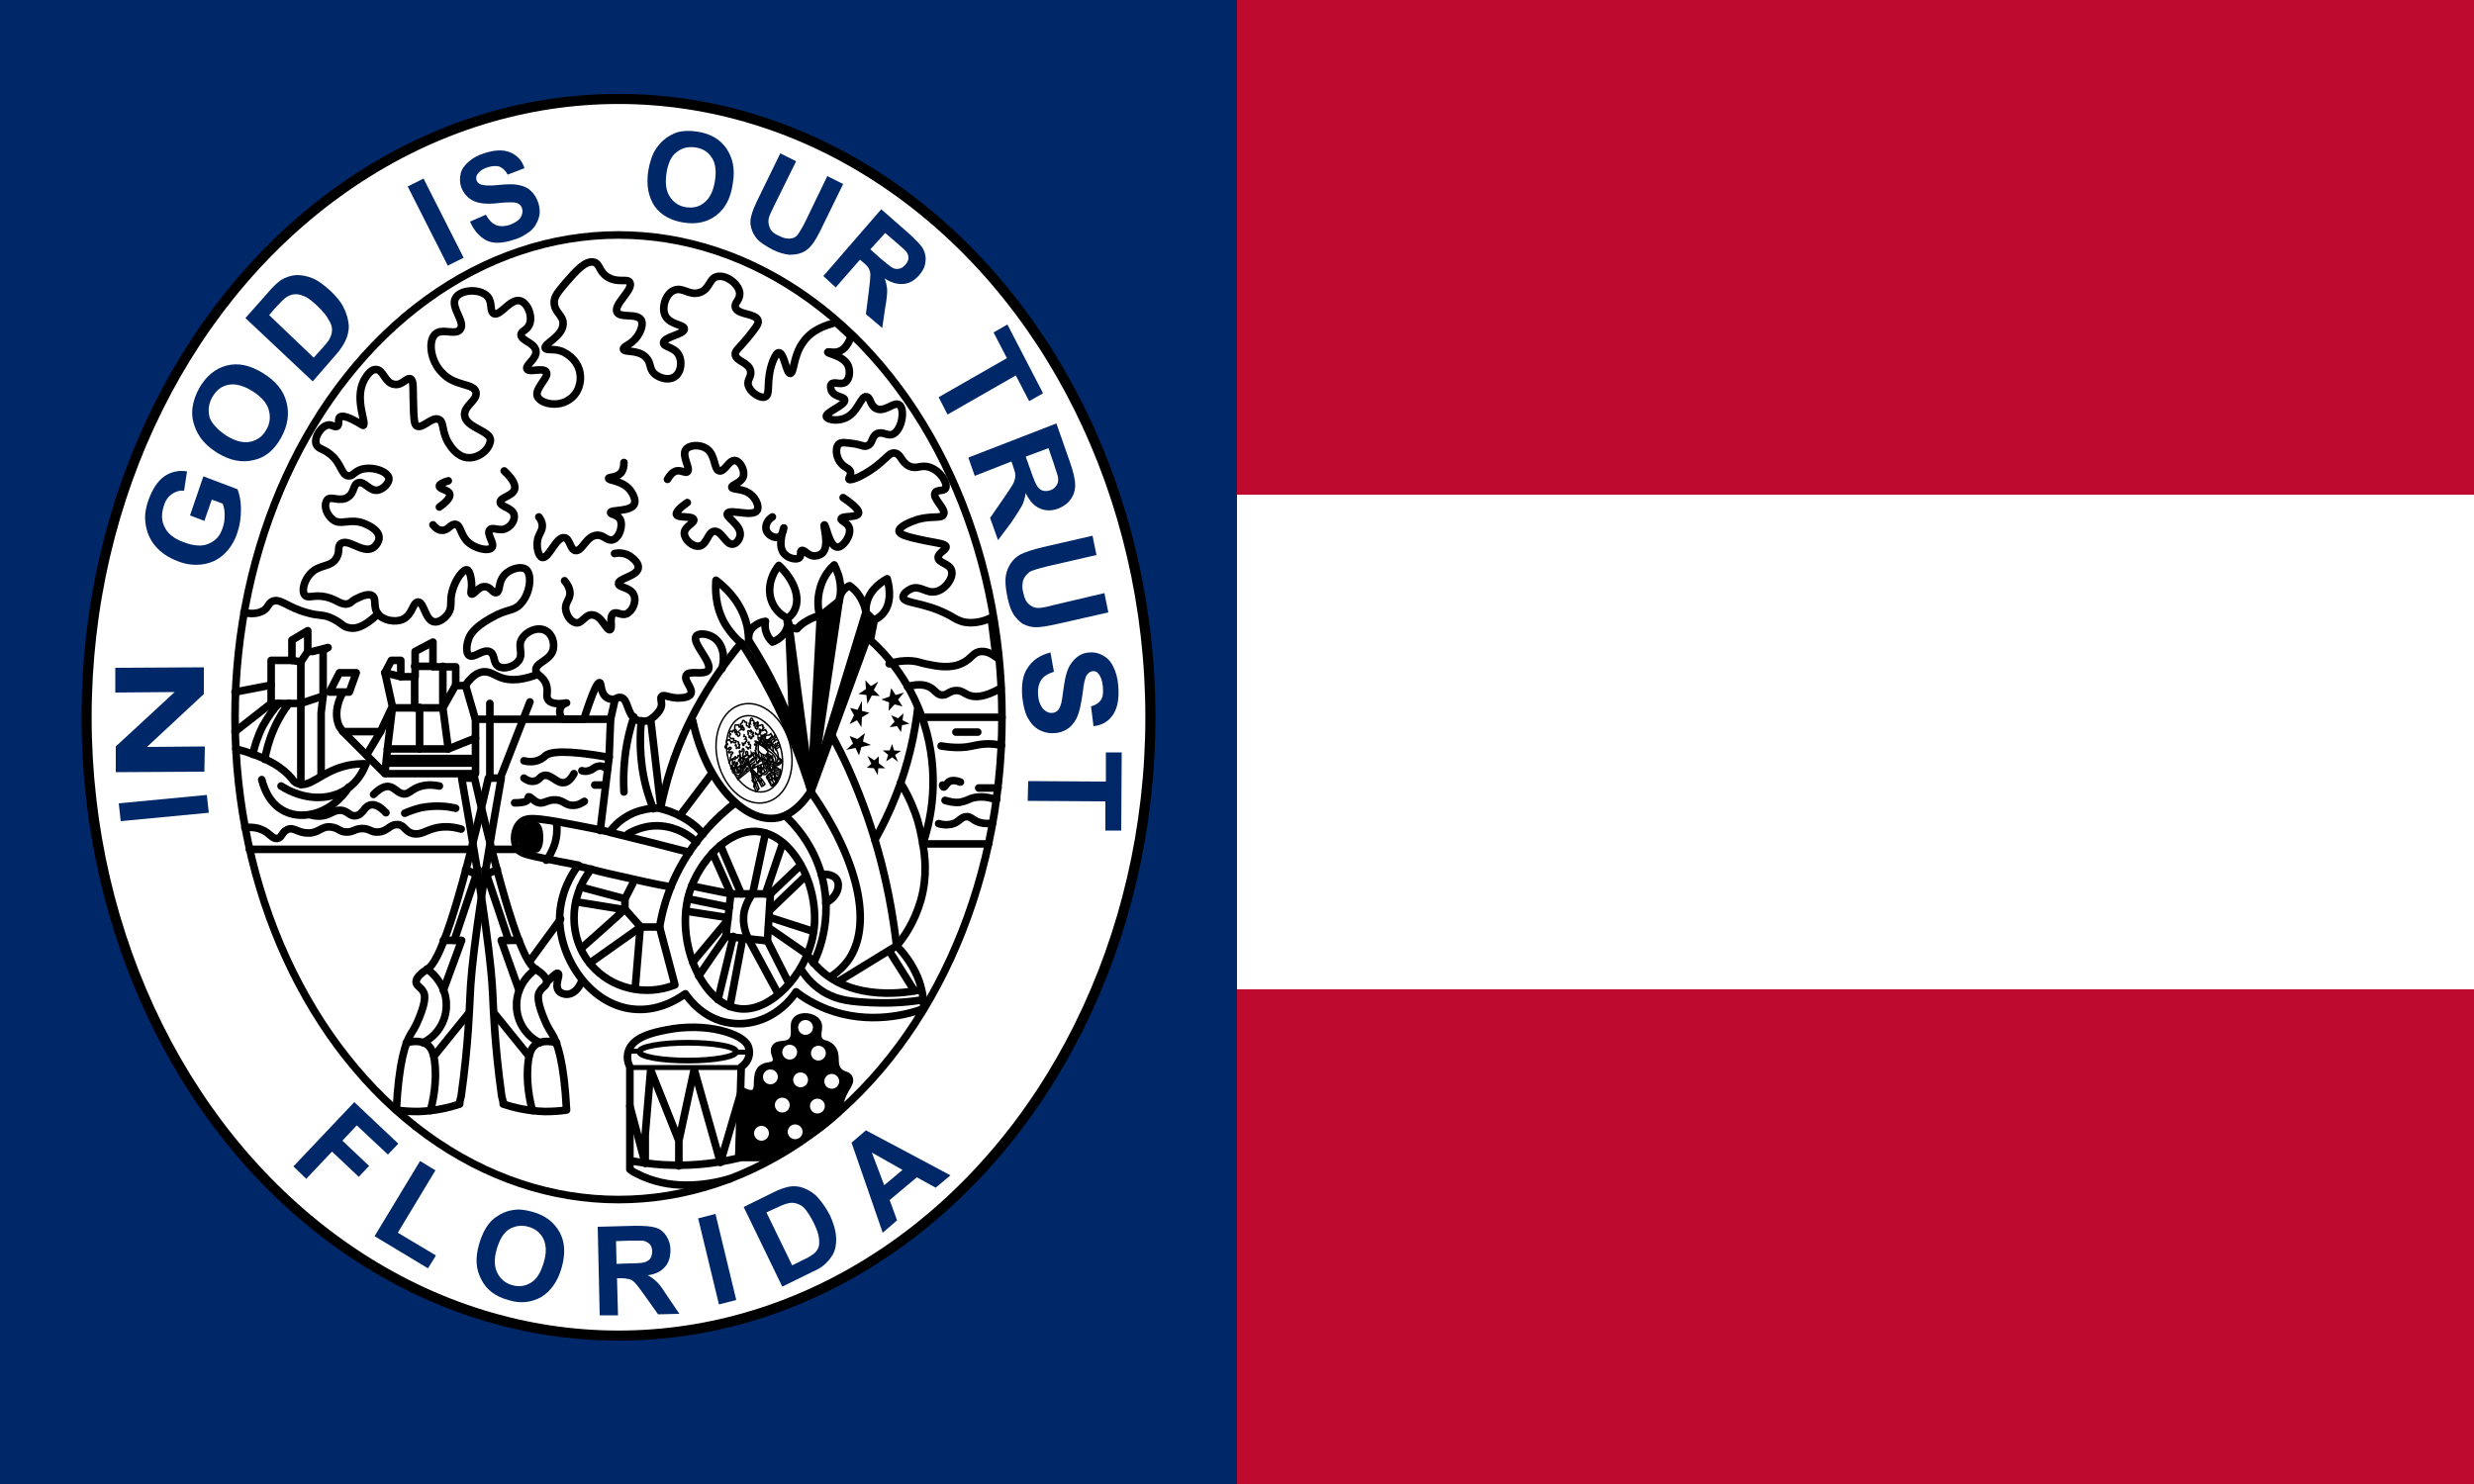 <?xml version="1.0" encoding="UTF-8"?>
<svg width="500" height="300" version="1.1" xml:space="preserve" xmlns="http://www.w3.org/2000/svg">
<rect width="100%" height="100%" fill="#808080" stroke="none"/>
<style type="text/css">
	.st0{fill:#002868;}
	.st1{fill:#FFFFFF;stroke:#000000;stroke-width:2.044;stroke-linecap:round;stroke-miterlimit:10;}
	.st2{fill:none;stroke:#000000;stroke-width:1.533;stroke-linecap:round;stroke-miterlimit:10;}
	.st3{fill:none;stroke:#000000;stroke-width:1.533;stroke-linecap:round;stroke-linejoin:round;stroke-miterlimit:10;}
	.st4{stroke:#000000;stroke-width:1.533;stroke-linecap:round;stroke-linejoin:round;stroke-miterlimit:10;}
	.st5{fill:none;stroke:#000000;stroke-width:1.157;stroke-linecap:round;stroke-linejoin:round;stroke-miterlimit:10;}
	.st6{fill:none;stroke:#000000;stroke-linecap:round;stroke-linejoin:round;stroke-miterlimit:10;}
	.st7{fill:none;stroke:#000000;stroke-width:2.452;stroke-linecap:round;stroke-linejoin:round;stroke-miterlimit:10;}
	.st8{fill:#FFFFFF;}
	.st9{fill:none;stroke:#000000;stroke-width:0.3;stroke-linecap:round;stroke-miterlimit:10;}
	.st10{fill:#BF0A30;}
</style>
<rect class="st0" width="250" height="300"/>
<g>
	<ellipse class="st1" cx="125" cy="145" rx="107.5" ry="125"/>
	<ellipse class="st2" cx="125" cy="145" rx="77.5" ry="97.5"/>
	<g>
		<g>
			<g>
				<g>
					<path class="st0" d="m42.2 164.3-17.8 1.7-.4-3.6 17.8-1.7z"/>
				</g>
			</g>
			<g>
				<g>
					<path class="st0" d="m41.3 156-17.9.1v-5.2l11.9-11-12 .1v-5l17.9-.1v5.4l-11.5 10.7 11.7-.1z"/>
				</g>
			</g>
			<g>
				<g>
					<path class="st0" d="m41.3 105.3-2.9-1.1 2.7-7.9 6.9 2.6c.4 1 .7 2.4.7 4 0 1.7-.2 3.2-.7 4.7-.6 1.9-1.6 3.4-2.8 4.5s-2.7 1.8-4.4 2-3.3 0-5-.7c-1.8-.7-3.3-1.7-4.4-3s-1.8-2.9-2-4.7c-.2-1.4 0-2.9.6-4.6.8-2.2 1.8-3.8 3.2-4.8 1.3-.9 2.9-1.3 4.6-1l-.6 3.9c-.9-.1-1.8.2-2.5.7s-1.3 1.3-1.6 2.4c-.5 1.6-.5 3 .2 4.3.6 1.3 1.9 2.3 3.8 3 2.1.8 3.8.9 5.1.3 1.4-.6 2.3-1.6 2.8-3.2.3-.8.4-1.6.4-2.5s-.1-1.7-.4-2.4l-2.2-.8z"/>
				</g>
			</g>
			<g>
				<g>
					<path class="st0" d="m44 91.6c-1.6-1-2.8-2.1-3.6-3.3-.6-.9-1-1.8-1.3-2.9-.3-1-.3-2.1-.2-3 .2-1.3.6-2.6 1.4-4 1.4-2.4 3.2-3.9 5.5-4.5s4.7-.1 7.3 1.5 4.2 3.5 4.8 5.9c.6 2.3.3 4.7-1.1 7.2s-3.2 4-5.5 4.5c-2.4.6-4.8.1-7.3-1.4zm1.8-3.5c1.8 1.1 3.4 1.5 4.8 1.2s2.5-1.1 3.2-2.4c.8-1.3.9-2.7.5-4.1s-1.6-2.7-3.4-3.8-3.4-1.5-4.8-1.2-2.4 1.1-3.2 2.5-.9 2.8-.5 4.2c.5 1.2 1.6 2.4 3.4 3.6z"/>
				</g>
			</g>
			<g>
				<g>
					<path class="st0" d="m49.6 64.3 4.6-5.2c1-1.2 1.9-2 2.6-2.5 1-.6 2-.9 3.1-1 1.1 0 2.2.2 3.4.7 1.1.5 2.3 1.4 3.6 2.6 1.1 1.1 2 2.1 2.5 3.2.7 1.3 1 2.6 1.1 3.8 0 .9-.2 2-.7 3-.4.8-1 1.8-1.9 2.8l-4.7 5.4zm4.8-.6 9 8.6 1.9-2.1c.7-.8 1.2-1.4 1.4-1.9.3-.6.4-1.1.4-1.7s-.2-1.2-.7-2c-.4-.8-1.2-1.7-2.2-2.7-1.1-1-1.9-1.7-2.7-2-.7-.3-1.4-.5-2-.4-.6 0-1.2.3-1.8.7-.4.3-1.2 1.1-2.2 2.2z"/>
				</g>
			</g>
			<g>
				<g>
					<path class="st0" d="m90.5 53.7-8.1-16 3.2-1.6 8.1 16z"/>
				</g>
			</g>
			<g>
				<g>
					<path class="st0" d="m95 44.8 3.2-1.4c.6 1.1 1.2 1.7 2 2.1.8.3 1.7.3 2.7 0 1.1-.4 1.9-.9 2.3-1.5.4-.7.5-1.3.3-1.9-.1-.4-.4-.7-.7-.9s-.8-.3-1.5-.3c-.4 0-1.4 0-3 .2-2 .2-3.5 0-4.4-.4-1.4-.6-2.2-1.6-2.7-2.9-.3-.9-.3-1.8-.1-2.7s.8-1.7 1.6-2.4 1.8-1.3 3.1-1.7c2.1-.7 3.9-.8 5.3-.2s2.4 1.6 2.9 3.2l-3.4 1.3c-.4-.8-1-1.3-1.6-1.6-.6-.2-1.4-.2-2.4.1s-1.7.8-2.1 1.4c-.3.4-.3.8-.2 1.2s.4.7.9.9c.6.2 1.7.3 3.5.1s3.2-.2 4.1 0 1.8.5 2.4 1.1c.7.6 1.2 1.4 1.6 2.5.3 1 .4 2 .1 3s-.8 1.9-1.7 2.7c-.9.7-2 1.4-3.5 1.8-2.1.7-4 .8-5.4.1-1.3-.7-2.5-1.9-3.3-3.8z"/>
				</g>
			</g>
			<g>
				<g>
					<path class="st0" d="m131 34.6c.3-1.8.8-3.3 1.5-4.4.5-.8 1.2-1.6 2-2.2s1.6-1 2.5-1.3c1.2-.3 2.5-.3 3.9-.1 2.6.4 4.6 1.5 5.9 3.4s1.8 4.2 1.3 7.1c-.4 2.9-1.5 5-3.3 6.4s-4 1.9-6.6 1.5-4.6-1.5-5.9-3.3c-1.3-2-1.7-4.3-1.3-7.1zm3.7.4c-.3 2-.1 3.6.7 4.8s1.9 1.9 3.3 2.1 2.7-.1 3.7-1c1.1-.9 1.8-2.4 2.1-4.4s.1-3.6-.7-4.7c-.7-1.1-1.8-1.8-3.3-2s-2.7.1-3.8 1c-1 .7-1.7 2.2-2 4.2z"/>
				</g>
			</g>
			<g>
				<g>
					<path class="st0" d="m157.7 31 3.2 1.6-4.3 8.7c-.7 1.4-1.1 2.3-1.2 2.7-.2.7-.1 1.4.2 2.1s.9 1.2 1.9 1.6c.9.5 1.7.6 2.4.5s1.2-.5 1.5-1 .9-1.4 1.5-2.7l4.3-8.9 3.2 1.6-4.1 8.4c-.9 1.9-1.7 3.3-2.3 4s-1.2 1.2-2 1.5c-.7.3-1.6.4-2.5.4-.9-.1-2.1-.4-3.3-1-1.5-.8-2.6-1.5-3.2-2.2s-1-1.5-1.2-2.3-.2-1.5 0-2.2c.2-1 .8-2.4 1.7-4.2z"/>
				</g>
			</g>
			<g>
				<g>
					<path class="st0" d="m166.4 55.8 11.7-13.5 5.7 5c1.4 1.3 2.4 2.3 2.8 3.1s.6 1.7.4 2.7c-.1 1-.6 1.8-1.3 2.6-.9 1-1.9 1.6-3.1 1.7s-2.4-.2-3.8-1.1c.3.9.5 1.7.5 2.4s-.1 1.9-.4 3.5l-.6 4.1-3.3-2.8.6-4.7c.2-1.7.3-2.7.3-3.2s-.1-.9-.3-1.3-.6-.8-1.2-1.3l-.6-.5-4.9 5.6zm9.5-5.4 2 1.8c1.3 1.1 2.2 1.8 2.6 2s.8.2 1.3.1.8-.4 1.2-.8c.4-.5.6-.9.6-1.4s-.2-1-.6-1.4c-.2-.2-.8-.8-2-1.8l-2.1-1.8z"/>
				</g>
			</g>
			<g>
				<g>
					<path class="st0" d="m189.7 80.3 13.8-7.9-2.7-5.2 2.8-1.6 7.2 13.9-2.8 1.6-2.7-5.2-13.8 7.9z"/>
				</g>
			</g>
			<g>
				<g>
					<path class="st0" d="m195.7 92.5 17.8-6.9 2.8 8c.7 2 1 3.5 1 4.5s-.3 2-.9 2.8c-.6.9-1.5 1.5-2.5 1.9-1.3.5-2.6.5-3.7 0-1.2-.5-2.1-1.5-2.9-3.1-.2 1-.4 1.9-.8 2.6s-1.1 1.8-2.1 3.3l-2.7 3.6-1.6-4.5 2.9-4.2c1-1.5 1.7-2.5 1.9-3s.3-1 .3-1.4c0-.5-.2-1.1-.5-2l-.3-.8-7.4 2.9zm11.6-.2 1 2.8c.6 1.8 1.1 2.9 1.4 3.3s.7.7 1.1.8.9.1 1.5-.1 1-.6 1.3-1.1.3-1 .2-1.7c-.1-.3-.4-1.2-.9-2.8l-1-2.9z"/>
				</g>
			</g>
			<g>
				<g>
					<path class="st0" d="m220.8 108.3.8 3.9-10 2.3c-1.6.4-2.6.7-3.1.9-.7.3-1.2.9-1.6 1.6-.3.7-.4 1.7-.1 2.8.2 1.1.6 1.9 1.2 2.4s1.2.7 1.8.7c.7 0 1.7-.2 3.2-.6l10.2-2.4.8 3.9-9.7 2.2c-2.2.5-3.8.8-4.8.8s-1.8-.2-2.6-.6-1.4-1.1-2-1.9c-.6-.9-1-2.1-1.3-3.6-.4-1.9-.5-3.3-.3-4.4s.6-1.9 1.1-2.6 1.1-1.2 1.8-1.6c1-.5 2.5-1 4.6-1.5z"/>
				</g>
			</g>
			<g>
				<g>
					<path class="st0" d="m212.3 131.9.7 3.9c-1.2.4-2.1.9-2.6 1.7s-.7 1.8-.6 3c.1 1.3.5 2.2 1 2.8.6.6 1.2.9 1.9.8.4 0 .8-.2 1.1-.5s.5-.8.7-1.5c.1-.5.3-1.6.5-3.3.3-2.2.8-3.8 1.5-4.7.9-1.3 2.1-2.1 3.6-2.2 1-.1 1.9.1 2.8.6s1.6 1.2 2.1 2.3c.5 1 .9 2.3 1 3.8.2 2.5-.1 4.4-1 5.8s-2.2 2.2-4 2.4l-.5-4c1-.3 1.6-.7 2-1.3s.5-1.5.4-2.6c-.1-1.2-.4-2.1-.9-2.7-.3-.4-.7-.6-1.2-.5-.4 0-.8.3-1.1.7-.4.5-.7 1.8-.9 3.8-.3 2-.6 3.5-1 4.5s-1 1.8-1.7 2.4c-.8.6-1.7 1-2.9 1.1-1.1.1-2.1-.1-3.1-.6s-1.8-1.4-2.4-2.5-.9-2.5-1.1-4.2c-.2-2.5.1-4.5 1.1-5.9 1-1.6 2.6-2.6 4.6-3.1z"/>
				</g>
			</g>
			<g>
				<g>
					<path class="st0" d="m207.8 157.9 15.7.1v-5.9h3.2l-.1 15.8h-3.2v-5.9l-15.7-.1z"/>
				</g>
			</g>
		</g>
	</g>
	<g>
		<g>
			<g>
				<g>
					<path class="st0" d="m59.3 235.8 12.3-13 8.9 8.4-2.1 2.2-6.3-5.9-2.9 3.1 5.4 5.1-2.1 2.2-5.4-5.1-5.2 5.5z"/>
				</g>
			</g>
			<g>
				<g>
					<path class="st0" d="m75.7 249.9 9.2-15.2 3.1 1.9-7.6 12.6 7.7 4.6-1.6 2.6z"/>
				</g>
			</g>
			<g>
				<g>
					<path class="st0" d="m96.8 251.6c.5-1.8 1.2-3.2 2-4.2.6-.8 1.4-1.4 2.3-1.9s1.8-.8 2.7-.9c1.2-.2 2.5 0 3.9.4 2.5.7 4.3 2.1 5.4 4.1s1.2 4.4.4 7.2-2.2 4.7-4.1 5.9c-2 1.1-4.2 1.4-6.7.6-2.6-.7-4.4-2.1-5.4-4.1-1.1-2-1.3-4.3-.5-7.1zm3.6.9c-.6 2-.5 3.6.1 4.8s1.6 2.1 3 2.5 2.7.2 3.8-.5c1.2-.7 2-2.1 2.6-4.1s.5-3.6-.1-4.8-1.6-2-3-2.4-2.7-.2-3.9.5c-1.1.7-1.9 2-2.5 4z"/>
				</g>
			</g>
			<g>
				<g>
					<path class="st0" d="m121.2 265.9-.4-17.9 7.6-.2c1.9 0 3.3.1 4.2.4s1.6.9 2.1 1.7.8 1.7.8 2.8c0 1.3-.3 2.5-1.1 3.4s-1.9 1.5-3.5 1.7c.8.4 1.4.9 2 1.5.5.5 1.2 1.5 2.1 2.9l2.3 3.4-4.3.1-2.7-3.8c-1-1.4-1.6-2.2-2-2.6s-.7-.6-1.1-.7-1-.2-1.8-.2h-.7l.2 7.5zm3.4-10.4 2.7-.1c1.7 0 2.8-.1 3.2-.3s.8-.4 1-.8.3-.8.3-1.4-.2-1.1-.5-1.4-.8-.6-1.4-.7h-2.6l-2.8.1z"/>
				</g>
			</g>
			<g>
				<g>
					<path class="st0" d="m145.3 263.7-4.2-17.4 3.5-.9 4.2 17.4z"/>
				</g>
			</g>
			<g>
				<g>
					<path class="st0" d="m150.3 244 5.9-2.9c1.3-.7 2.4-1 3.2-1.2 1.1-.2 2.1-.1 3.1.3s2 1 2.8 1.9 1.6 2 2.4 3.5c.6 1.3 1 2.5 1.2 3.7.2 1.4.1 2.6-.3 3.7-.3.8-.9 1.6-1.7 2.4-.6.6-1.5 1.2-2.7 1.7l-6.1 3zm4.6 1.1 5.2 10.7 2.4-1.2c.9-.4 1.5-.8 1.9-1.1.5-.4.8-.8 1-1.3s.2-1.1.1-2c-.1-.8-.5-1.9-1.1-3.1s-1.2-2.1-1.7-2.7-1.1-.9-1.7-1.1-1.2-.2-1.9 0c-.5.1-1.4.5-2.7 1.1z"/>
				</g>
			</g>
			<g>
				<g>
					<path class="st0" d="m192.1 237.6-3 2.5-3.8-2.1-5.5 4.6 1.5 4.1-2.9 2.5-6.3-18.2 2.9-2.5zm-9.7-1.1-6.2-3.5 2.5 6.6z"/>
				</g>
			</g>
		</g>
	</g>
	<path class="st3" d="m186.5 170.6c.4 2.2 1 6.4-.4 11.4-1.3 4.5-3.5 7.6-4.9 9.2 1.1 1.1 2.9 3.2 4.2 6.2 1.1 2.6 1.3 5 1.3 6.5-3 1.1-11 3.4-19.6.1-2.5-1-4.6-2.2-6.2-3.5-3.1 4.6-8.3 7.1-13.4 6.3-5.5-.8-8.4-5.1-9-5.9-1.8 1.3-5.7 3.6-10.5 3.1-8.5-.8-14.9-10-14.9-18.4.1-5.2 2.5-9 3.8-10.7-2.8-.5-5.1-1-6.6-1.3-4-.8-5.2-1.1-5.8-2.1-.9-1.5-.6-4 .7-5.2 1.2-1.2 3.1-1 10.1.3 3.1.6 5.8 1.1 7.9 1.6.7-1 2.7-3.3 6.1-4.3 1.7-.5 3.2-.6 4.2-.5.2-1.1.5-2.3.8-3.5 3-12.3 9.1-22.2 15.5-29.9-1-.8-2.2-2.1-3.3-3.9-2.1-3.7-1.9-7.3-1.8-8.8 1.6 1.2 5.2 4.3 6.3 9.3.2 1.1.3 2.1.3 3 0-.4-.1-1.2.3-2 .9-1.7 3-2 3.1-2-.1.4-.1 1 0 1.7.3 1.3 1 2.1 1.4 2.5.3-.1 1.6-.6 2.5-1.9.8-1.3.7-2.5.6-2.9-.7-.3-2.2-1.2-3-2.9-1.2-2.4-.7-5.4 1.2-7.8 3.1 2.9 4.4 6.5 3.2 9-.2.5-.6 1.1-1.4 1.7-.1.2-.2.6 0 1 .2.7 1 1.1 1.9 1.1.4-.5 1.1-1.1 2-1.6 1-.6 1.9-.9 2.6-1-.3-.9-.7-3.2.1-5.8.7-2.4 2.1-3.9 2.8-4.5.3.6.6 1.3.9 2.2.6 2.1.4 4 .1 5.1 0-.3.1-.9.4-1.5.5-1 1.4-1.5 1.7-1.6.5.4 1.2.9 1.8 1.8 1 1.4 1.4 2.8 1.5 3.6 0-.6 0-1.3.2-2 .7-2.9 3.4-4.4 4.1-4.8.1.4 1.4 4.5-.9 7.1-.4.4-.9.9-1.7 1.2-.3 1.4-.5 2.7-.8 4.1 2.6 2.3 8.7 8.5 11.4 18.7 2.8 10.6.3 19.3-.8 22.5h13.3"/>
	<path class="st3" d="m112.5 166.4c.1 1.2.2 3.4-1 5.7-.3.7-.7 1.3-1.1 1.8"/>
	<path class="st3" d="m119.5 175.7c-4.7 5.8-4.6 14.1 0 19.4 4 4.7 10.9 6.4 16.9 4l-3.1-11.7h-3.9c-.3 4-.7 8.1-1 12.1"/>
	<path class="st3" d="m117.3 179.3c3 .8 6 1.6 9 2.4v2.2c-3.3-.5-6.6-1.1-9.9-1.6"/>
	<path class="st3" d="m117.5 191.7c2.9-2.6 5.9-5.2 8.8-7.9l3.2 3.6c-3.4 2.4-6.9 4.9-10.3 7.3"/>
	<line class="st3" x1="126.3" x2="127.9" y1="181.7" y2="178.6"/>
	<path class="st3" d="m133.3 187.5c.4-2.6 1.2-5.7 2.6-9 3.6-8.3 9.2-13.5 12.7-16.2"/>
	<path class="st3" d="m164.3 189.2c1.8-9.1-3.7-20.5-11.2-21.1-6.1-.5-11.8 6.2-13.7 12.1-3.1 9.7 2.3 22.7 9.9 23.7 6.4.9 13.5-6.9 15-14.7z"/>
	<path class="st3" d="m155.7 180.7h-8l-1 8.6 8.4.9z"/>
	<path class="st3" d="m154.7 168.4-2.6 12.3c-.5.6-1.3 1.9-1.7 3.6-.5 2.7.5 4.7.8 5.4l5.9 10.9"/>
	<polyline class="st3" points="139.8 179.1 147.7 180.7 144 172.4"/>
	<line class="st3" x1="149.8" x2="145.6" y1="180.7" y2="170.9"/>
	<line class="st3" x1="154.7" x2="158.2" y1="180.7" y2="170.4"/>
	<line class="st3" x1="155.7" x2="161.8" y1="180.7" y2="174.9"/>
	<line class="st3" x1="155.7" x2="162.8" y1="183.9" y2="177.1"/>
	<line class="st3" x1="155.7" x2="164.4" y1="185.5" y2="188.3"/>
	<line class="st3" x1="155.3" x2="162.8" y1="187.5" y2="192.7"/>
	<line class="st3" x1="155.1" x2="159.3" y1="190.2" y2="198.5"/>
	<line class="st3" x1="150.1" x2="147.5" y1="189.7" y2="203.5"/>
	<line class="st3" x1="148.2" x2="145.1" y1="189.3" y2="202.1"/>
	<line class="st3" x1="146.7" x2="141.2" y1="189.3" y2="197.3"/>
	<line class="st3" x1="140" x2="147.1" y1="194.5" y2="186"/>
	<line class="st3" x1="147.1" x2="138.7" y1="185.5" y2="184.2"/>
	<line class="st3" x1="147.4" x2="139.1" y1="183.4" y2="181.7"/>
	<path class="st3" d="m140.8 170.3c-.7-.7-2.8-2.6-6.2-3.2-3.9-.7-6.9 1-7.7 1.5"/>
	<path class="st3" d="m142.1 168.6c-.8-1-2.2-2.3-4.2-3.4-1.6-.9-3.1-1.4-4.3-1.7l-2.1-18.1c1.7-1.2 2.2-2.3 2.2-3 0-.8-.3-1.3 0-1.6.4-.5 1.4.2 3.1.3.7 0 2.4 0 2.8-.8.6-1.1-1.5-2.7-.9-3.8s3.6.1 4.4-1c1.1-1.5-3.4-5.5-2.4-6.9.5-.7 2.3-.5 3.4.2 1.8 1.1 2.6 3.6 1.8 6.4"/>
	<path class="st3" d="m143.9 156.3c-2.2 2.9-4.3 5.7-6.5 8.6"/>
	<path class="st3" d="m140 145.7c2.8 13 10.6 20.5 16.7 19.7 1-.1 4.1-.7 7.2-5.5-1.8-5.8-4.3-12.4-7.9-19.4-2-3.9-4.1-7.4-6.1-10.5"/>
	<path class="st3" d="m151.4 129.6c2.7 4.2 5.7 9.6 8.2 16.1 2.1 5.3 3.4 10.1 4.3 14.3l-4.5-34c.3 7.1.6 14.1.8 21.2l1.7 2.6-1.2-6.8"/>
	<polygon class="st4" points="163.9 160 169.6 121.5 165.8 124.5"/>
	<polygon class="st4" points="163.9 160 176.6 125.4 175 123.8"/>
	<path class="st3" d="m168.1 148.6c1.2 2.3 2.4 4.6 3.5 7.1 5.7 12.8 8.4 25 9.6 35.5l-11.9 7.3"/>
	<path class="st3" d="m185.5 143.1c-.6 5-1.8 11.2-4.5 17.9-1.3 3.3-2.8 6.3-4.2 8.8"/>
	<path class="st3" d="m186.5 170.6c-.3-1.8-.7-4-1.6-6.4s-1.9-4.4-2.9-5.9"/>
	<path class="st3" d="m186.6 202.1c-4.2.7-7.8.7-10.2.6-4.2-.2-7-.4-10-2.2-2.4-1.5-3.8-3.4-4.6-4.7"/>
	<path class="st3" d="m186 200.1c-2.4.5-13.4 2.5-20.4-4.2-.8-.8-1.7-1.7-2.4-2.9"/>
	<line class="st3" x1="184.8" x2="179.7" y1="200.3" y2="192.2"/>
	<path class="st3" d="m168.1 197.3c1.4-.9 2.4-2 3.2-3 5.4-7.4 1.9-20.9-7.4-34.2"/>
	<path class="st3" d="m158.7 164.9c1.7 1.6 5.8 5.8 7.5 12.6 2.1 8.4-.8 15.2-1.8 17.2"/>
	<path class="st3" d="m166.9 182.5c2.3-1.1 3-3.5 2.2-4.7-.5-.8-1.8-1.2-3.1-1"/>
	<g>
		<path d="m109.8 169.5c0 .9-.2 1.7-.5 2.2s-.5.9-2.5.6-1.9-.7-1.9-1.3-.3-1.3-.5-2c-.1-.8-.1-1.5.8-2s1.6-1 2.5-1c1.9.1 2.1 1.8 2.1 3.5z"/>
	</g>
	<path class="st3" d="m123.4 168.3c2.7.7 5.4 1.3 8.1 2 2.6.7 5.2 1.3 7.8 2"/>
	<path class="st3" d="m117 175.1c2.7.7 5.4 1.4 8.2 2 3.5.8 7 1.6 10.4 2.2"/>
	<path class="st3" d="m147.5 238.3c-4.9 1.4-12.3 2.4-18.9-1.1-.5-.2-.9-.5-1.3-.8v-20.7c-.4-.8-.7-2-.3-3.2.9-2.9 5.1-3.8 7.7-4.3 7.9-1.6 15.5.7 16.5 3.3.4 1 .2 1.8.2 1.8-.2 1.3-1.2 2.1-1.6 2.4-.2 5.9-.3 12.6-.5 18.4-4.6 1.1-10.5 1.9-17.3 1.2-1.7-.2-3.3-.4-4.7-.7"/>
	<ellipse class="st5" cx="139" cy="212.6" rx="9.8" ry="1.8"/>
	<line class="st6" x1="127" x2="129.2" y1="212.5" y2="212.5"/>
	<line class="st6" x1="148.8" x2="151.4" y1="212.7" y2="212.7"/>
	<line class="st6" x1="127.3" x2="149.8" y1="215.8" y2="215.8"/>
	<polyline class="st3" points="149.8 220.7 145.6 235 140.3 216.2 137.2 230.6 137.2 235.7 137.2 230.6 131.5 216.3 130.4 229.4 130.4 235.2 127.3 223.6"/>
	<path d="m174.2 141.7v2l1.5.4-1.5.9-.1 2-.9-1.4-1.5.8.9-1.8-.8-1.5 1.5.4z"/>
	<path d="m171 151.6 1.4-1.3-.7-1.5 1.6.6 1.5-1.2-.4 1.7 1.6.7-1.9.4-.5 1.7-.7-1.5z"/>
	<path d="m177.8 140.7-1.6-.1-.9 1.7-.2-1.8-1.6-.2 1.5-1-.1-1.8 1.1 1.2 1.5-.9-.9 1.7z"/>
	<path d="m182.7 140-1.2 1.4.9 1.4-1.6-.4-1.2 1.3.1-1.7-1.6-.6 1.7-.6.3-1.7.9 1.4z"/>
	<path d="m183.8 146.3-1.5.3-.2 1.4-.8-1.2-1.5.2 1-1.1-.7-1.3 1.4.6 1.1-1-.2 1.4z"/>
	<path d="m181.5 154-1.2-.9-1.2.8.4-1.3-1.1-.9h1.4l.5-1.3.4 1.3 1.4.1-1.2.8z"/>
	<path d="m175.3 152.8 1.4.9.9-.8v1.4l1.3 1h-1.4l-.1 1.4-.8-1.4-1.4-.1.9-.8z"/>
	<path class="st3" d="m103.7 205.6"/>
	<g>
		<path class="st3" d="m92.9 223.2c-2.1.7-5 1.4-8.4 1.5-1.6 0-3.1-.1-4.4-.3.5-9.6 1.8-13.6 3-15.5.9-1.4 1.2-2.1 1.8-3.6 1.3-3.3.9-4.4.7-4.7-.5-1.1-1.4-1.2-1.5-2-.1-1.3 2-2.5 2.3-2.7 2.3-1.4 5.9-10.7 12.3-38.6h2.6c-4.7 26.5-6.1 38.4-6.3 44.1-.1 1.6-.3 9.6-1.8 20.2-.2.7-.3 1.2-.3 1.6z"/>
		<path class="st3" d="m87 224.5c1.1-4.1 1.1-7.4.9-9.4s-.6-3.1-1.4-3.8c-1.6-1.3-3.9-.6-4.4-.5"/>
		<line class="st3" x1="94.5" x2="87.7" y1="205.1" y2="213.5"/>
		<path class="st3" d="m85.5 210.8c2.8-1.4 4.6-4.2 4.7-7.3.2-4.8-3.7-7.5-3.9-7.6"/>
		<polyline class="st3" points="89.6 190.1 93.3 190.1 89.6 200.2"/>
		<line class="st3" x1="94.1" x2="97.8" y1="175.8" y2="177.4"/>
		<line class="st3" x1="96.6" x2="91.8" y1="175.8" y2="190.1"/>
	</g>
	<g>
		<path class="st3" d="m101.7 223.2c2.1.7 5 1.4 8.4 1.5 1.6 0 3.1-.1 4.4-.3-.5-9.6-1.8-13.6-3-15.5-.9-1.4-1.2-2.1-1.8-3.6-1.3-3.3-.9-4.4-.7-4.7.5-1.1 1.4-1.2 1.5-2 .1-1.3-2-2.5-2.3-2.7-2.3-1.4-5.9-10.7-12.3-38.6h-2.6c4.7 26.5 6.1 38.4 6.3 44.1.1 1.6.3 9.6 1.8 20.2.2.7.3 1.2.3 1.6z"/>
		<path class="st3" d="m107.6 224.5c-1.1-4.1-1.1-7.4-.9-9.4s.6-3.1 1.4-3.8c1.6-1.3 3.9-.6 4.4-.5"/>
		<line class="st3" x1="100.1" x2="106.9" y1="205.1" y2="213.5"/>
		<path class="st3" d="m109.1 210.8c-2.8-1.4-4.6-4.2-4.7-7.3-.2-4.8 3.7-7.5 3.9-7.6"/>
		<polyline class="st3" points="104.9 190.1 101.3 190.1 104.9 200.2"/>
		<line class="st3" x1="100.5" x2="96.8" y1="175.8" y2="177.4"/>
		<line class="st3" x1="98" x2="102.8" y1="175.8" y2="190.1"/>
	</g>
	<line class="st3" x1="50.4" x2="95" y1="171.7" y2="171.7"/>
	<line class="st3" x1="99.4" x2="104.4" y1="171.7" y2="171.7"/>
	<path class="st3" d="m47.7 151.4c6.8 1.8 9.7 4.1 11.2 5.9.3.4.6.9 1.3 1.1 2.3 1 4.7-2.3 9.4-3.5 1.8-.5 3.4-.5 4.4-.5-.5 1.2-1.5 3.5-3.9 5.1-3.7 2.5-8.9 2.2-13.3-.6"/>
	<path class="st3" d="m52.9 157.6c.2.7 1.1 4.7 4.6 6.4 4 2 9.8.2 13-4.9"/>
	<path class="st3" d="m49.5 167.3c1.8-.2 3 .2 3.8.6 1.3.7 1.8 1.7 2.7 1.6 1-.1.9-1.3 2.1-1.8 1.3-.6 2 .7 4.2.7 2.3 0 2.6-1.5 4.7-1.2 1.5.2 1.6 1 3.1 1 1.3 0 1.5-.6 2.9-.7 1.7-.1 1.9.8 3.4.7 2-.1 2.3-1.6 4-1.5 1.4.1 1.4 1.4 3 1.8 1.7.4 2.6-.7 5-1.2 1.1-.2 2.7-.3 4.8.3"/>
	<path class="st3" d="m92.1 163.4c-1.6-.4-4.1-.7-7.1-.1-1.2.3-2.3.7-3.2 1.1"/>
	<path class="st3" d="m78 164.3c-1.4-1.5-2.4-1.7-3-1.6-1.4.2-1.6 2-3.1 2.2-1.3.2-1.6-1.1-3.2-1.1-1.3 0-1.7.8-3.4 1.1-1.1.2-2 0-2.6-.2"/>
	<path class="st3" d="m88.8 158.9c-2.4-.5-3.9 0-4.9.5-.9.5-1.3 1-2.1 1.1-1.4 0-1.9-1.3-3.2-1.5-.7-.1-1.7.2-3.1 1.6"/>
	<polyline class="st3" points="64.9 156.9 64.9 144.1 65.3 140.7 65.3 131.5 66.3 130.9 63.2 131.7 62.2 131.7 62.2 127.5 59 129.4 59 133.5 54.8 133.5 54.8 142.2 60.8 142.2 60.8 158.6"/>
	<line class="st3" x1="47.5" x2="54.8" y1="147.9" y2="142.2"/>
	<line class="st3" x1="54.8" x2="47.5" y1="138.5" y2="139.9"/>
	<path class="st3" d="m56.4 142.2c-1 1-2.2 2.6-3.3 4.6-1.1 2.2-1.7 4.2-2 5.7"/>
	<path class="st3" d="m53.5 153.5c.3-1.6.8-3.7 1.8-6s2.1-4 3.1-5.3"/>
	<polyline class="st3" points="65.3 140.7 60.8 142.2 60.8 133.8 59 133.5"/>
	<line class="st3" x1="62.2" x2="60.8" y1="131.7" y2="133.8"/>
	<polygon class="st3" points="70.6 139.9 66.6 139.9 68.6 136 72 136"/>
	<path class="st3" d="m77.8 136 1.3-2.5h1.9v3.3h2.9v-5.1l3.6-1.9v5h4.6v3.8h2l2 6.9v10.9h-18.3l-8.5-8.5c-.3-.4-.5-.7-.7-1-1.4-2.9.2-6.1.7-6.9"/>
	<polyline class="st3" points="79.3 143.1 83.8 143.1 83.8 136.8"/>
	<polyline class="st3" points="77.8 136 79.3 142.8 76.9 147.9 69.3 147.9"/>
	<line class="st3" x1="87.5" x2="83.8" y1="134.7" y2="134.7"/>
	<polyline class="st3" points="83.8 143.1 89.5 143.1 89.5 134.7"/>
	<polyline class="st3" points="92.1 138.5 89.5 143.1 90.6 151.4 78.3 151.4 77.8 156.3"/>
	<line class="st3" x1="79.3" x2="78.3" y1="143.1" y2="151.4"/>
	<line class="st3" x1="74.1" x2="76.9" y1="152.6" y2="147.9"/>
	<line class="st3" x1="90.6" x2="96.1" y1="151.4" y2="149.2"/>
	<line class="st3" x1="77.8" x2="81" y1="136" y2="136.8"/>
	<line class="st7" x1="78.8" x2="95.1" y1="153.8" y2="153.8"/>
	<line class="st3" x1="101.1" x2="107.1" y1="157.3" y2="141.9"/>
	<line class="st3" x1="99" x2="99" y1="142.2" y2="157.3"/>
	<line class="st3" x1="84.8" x2="84.8" y1="151.4" y2="143"/>
	<path class="st3" d="m94.1 138.5c.9-1.3 2.2-2.7 3.8-2.7 1.2 0 1.9.6 2.9 1 1.5.7 3.8 1 7.4-.3"/>
	<line class="st3" x1="96.1" x2="123.4" y1="145.4" y2="145.4"/>
	<line class="st3" x1="202.5" x2="186" y1="145" y2="145"/>
	<path class="st3" d="m105.9 153.8c.7.2 1.8.3 2.9-.1.8-.3 1.3-.8 1.4-.9.9-.8 3.8-1.3 12.9.3.1-2.6.2-5.1.3-7.7.3-1.3.6-2.7.9-4-.4 0-1.1 0-1.7-.4-1.3-.9-1-2.9-1.4-3s-1.2 1.2-3.2 7.4h-4.3c-.5-.6-.7-1.4-.5-2.1.3-.9 1.2-1.2 1.3-1.2-2.4.4-3.3-.1-3.7-.6-.6-.8.1-1.6-.4-3.1-.6-1.8-2-1.8-2.1-2.9-.1-1.6 2.9-1.9 3.5-4.2.3-1.4-.2-3.1-1.5-3.8-1.6-.9-3.9.1-4.8 1.6-1 1.6.4 3-.7 4.5-.9 1.2-3 1.8-4.1 1.1s-.6-2.3-1.6-2.9c-1.4-.8-3.3 1.4-4.3.7-.7-.5-.5-2.2-.1-3.3.2-.7 1-2.3 4.4-4.2 3.6-2.1 4.6-1.3 6.1-2.9 2-2.1 2.4-6 1.1-7-1.1-.8-3.7 0-4.7 1.6-.9 1.3-.5 2.9-1.3 3.1-.7.2-1.1-1.2-2.3-1.2-1.3-.1-2.2 1.7-2.7 1.5-.3-.2.1-1 0-2.3 0-.2-.2-2.4-.9-2.6-.8-.2-2.4 2-3 4.3-.6 2.2.1 3.1-.8 4.5-.6.9-1.8 1.9-2.9 1.7-1.8-.4-2-4-3.2-4-1.1 0-1.1 2.6-3.1 3.5-1.6.7-4 .2-5-1.1-1.1-1.4-.2-3.1-1.2-3.7-.8-.5-2.3.2-3.1.6-1.1.5-1 .8-1.6 1-1.4.5-2.2-.7-4.5-1.3-2.6-.6-3.7.4-4.4-.4-.7-.9-.1-3 1.1-4.3 1.8-2 4.1-1.2 5.3-3.2.8-1.4.1-2.3.9-2.9 1.5-1.1 4.3 2 6.4.9.8-.5 1.4-1.5 1.3-2.3-.2-1.5-2.2-2.3-2.8-2.6-3.1-1.3-4.9.5-6.6-.9-1.1-.9-1.9-2.7-1.1-3.9.6-1 2.6.5 4.2-.6 1.4-.9 1-2.6 2.1-2.9 1.3-.4 2.2 1.7 3.9 1.5 1.2-.2 2.4-1.5 2.3-2.4-.2-1.4-3.3-2.5-5.6-1.8-1.5.5-1.7 1.4-2.6 1.3-1.5-.2-1.3-2.5-3.7-4.4-1.5-1.2-2.4-1-2.8-2-.5-1.5 1.2-3.9 2.6-3.9.7 0 1.1.5 1.6.3.6-.3.1-1.5.6-1.9.9-.6 3.4 1 4 1.3.5.3.6.4.7.4.8-.3-1.8-5.1.1-9 .2-.3 1.2-2.4 2.5-2.3 1.5 0 1.8 2.8 3.7 3 1.6.3 2.5-1.5 3.3-1.1.7.4.4 2 .6 6.7.1 1.9.2 2.5.6 2.8 1.2.7 3.1-2 4.5-1.3 1.1.5.5 2.3 1.9 4.7.5.8 1.7 2.7 3.7 3s4.4-1.2 4.8-3.3-4.9-2.6-5.2-5.2c-.2-2 2.6-3 2.3-4.7-.4-1.9-4.3-1.1-6.9-4-2.3-2.3-2.8-6.3-1.4-7.7s4.1.3 5.1-1c1.2-1.5-2.1-4.5-.9-6.4 1-1.7 4.9-1.9 6.4-.3 1.1 1.2.4 3 1.3 3.5 1.3.6 3.3-3.1 5.3-2.6 1.6.4 2.7 3.4 1.8 5-.5 1-1.5 1.1-1.6 1.8-.1 1.3 2.7 1.6 3 3.3.3 1.6-2.2 2.9-1.8 3.7s3.3-.4 3.9.6c.7 1-2.4 3.3-1.8 4.9.6 1.5 4.1 2.3 6.4.7 1.9-1.2 2.6-3.6 2.2-5.5-.4-2.2-2.2-3.7-3.7-4.3-1.7-.6-3-.1-3.3-.6-.4-.9 3.5-2.3 3.6-4.9.1-1.8-1.8-2.3-1.8-4.4 0-1.2.8-2.1 2.3-3.9 2.1-2.4 4-4.6 5.7-4.2 1.3.3 1 1.9 2.8 3 2.1 1.3 4 .2 4.5 1.1.8 1.4-3.4 4.5-2.6 6 .7 1.3 4 .1 4.9 1.6.6 1.2-.6 3-.8 3.3-1.2 1.7-2.9 2-2.8 2.6.1.7 2.9 0 4.5 1.6 1.2 1.2.6 2.3 1.8 3.4 1 .8 2.7 1.4 4 .6 1.4-.9 1.6-3.1.9-4.4-.9-1.7-3.1-1.6-3.1-2.5 0-1.2 4.2-1.7 4.2-2.8 0-.9-2.8-.8-3.8-2.6-.9-1.6 0-4.5 1.7-5.2 1.8-.8 3.1 1.2 5.3.4 2-.7 1.8-2.9 3.5-3.2 1.9-.4 4.5 1.7 4.5 3.5 0 1.3-1.1 1.8-.9 2.7.4 1.6 4.2 1.2 4.6 2.7.2.7-.6 1.6-2.1 3.5-1.9 2.3-2.6 2.6-2.5 3.4.2 1.4 2.7 1.5 3.1 3.3.2 1.2-.7 1.7-.5 2.8.4 1.6 2.6 2.9 3.5 2.4 1.1-.6 0-3.2 1.5-7.2.6-1.4.9-1.7 1.2-1.7 1.1 0 1.5 4.2 2.3 4.2s.6-3.6 2.6-6.3c1.7-2.5 4.6-3.5 6.7-4 1 .9 2 1.9 3 2.8-.4 1.2-1.2 2.7-2.6 3.1-1 .3-2.1-.1-2.1.1-.1.3 3.2.7 4.1 2.7.5 1.2.3 2.8-.6 3.4-1 .6-2.3-.3-2.8.4-.3.4 0 1.1 0 1.2.6 1.4 2.5 1.2 2.7 1.9.3 1.1-3.9 2.5-3.7 3.4.1.6 2 1 3.6.4 2.8-1 3.3-4.6 4.5-4.4.9.1.7 1.8 2 2.4 1.7.8 3.5-1.4 4.6-.8 1.3.8.6 5.2-1.3 6-1.1.4-2.1-.7-3.2-.1s-.8 2-1.9 2.4c-.7.3-.9-.1-2.7-.4-1.6-.2-2.6-.4-3.1.1-.8.8-.5 2.9.6 4 .7.8 1.7.9 1.8 1.7.1.7-.5 1.2-.3 1.4.3.4 3.5-.9 6.4-3.4 1.5-1.3 2-2.1 2.9-1.9 1.2.2 1.2 1.8 2.8 2.6s2.4-.4 4.3.3c2.2.8 3.6 3.3 3.1 4.2-.4.7-1.7.2-2.1.9-.7 1.1 2.3 3.3 1.7 4.4-.4.9-2.3.2-5.2 1-1.6.5-3.9 1.5-3.8 2.4.1.8 2.5 1.3 5.3 1.9 2.5.5 4 .6 4.2 1.2.1.7-1.6 1.2-1.6 2.2 0 1.1 2.3 1.2 2.7 2.6.5 1.4-1.2 3.9-3.2 4.3-1.9.4-3.1-1.3-4.9-.6-.7.3-1.7 1-1.7 1.7.1 1.4 4.3.9 9.6 3.8 1 .6 1.8 1.1 3 1.3 2.1.3 3.9-.3 5.2-.9 0 0 .4 3 .4 3.1s.6 4.8.7 4.9c-.8-.6-1.9-1.3-3.1-1.2-1.7.1-1.9 1.5-3.9 2.4-2.3 1.1-5 .6-6.9.2-1.6-.3-1.9-.6-3.3-.7-1.9-.1-3.4.2-4.5.6"/>
	<line class="st3" x1="121.3" x2="123.1" y1="167.9" y2="153.1"/>
	<path class="st3" d="m105.9 157.3c.5.4 1.3.8 2.2.6s1-.9 1.7-1.1c1.5-.5 2.7 1.7 4.3 1.4.5-.1 1.2-.5 1.9-1.8"/>
	<path class="st3" d="m117.6 155.8c.3.1.9.2 1.4 0 .9-.2 1.1-.8 1.9-.9.4-.1 1-.1 1.9.6"/>
	<line class="st3" x1="122.2" x2="120.2" y1="158.7" y2="158.7"/>
	<path class="st3" d="m104 162.3c1.9 0 2.5-.3 2.7-.7.1-.2 0-.4.1-.5.3-.2.9.7 1.8 1.1 1.3.5 1.9-.6 3.7-.5 1.7.1 2 1.2 3.6 1.1 1 0 1.7-.5 2.2-.8"/>
	<path class="st3" d="m124.2 141.4c.4-.3.8-.5 1.3-.4 1.5.3 1.2 3.5 3.1 4.5.6.3 1.5.5 2.9 0"/>
	<path class="st3" d="m126.1 160.1c-.1-1.8-.1-3.8.1-6 .3-3.6 1.1-6.7 1.9-9.2"/>
	<path class="st3" d="m129.6 145.7c-.4 4.4-.3 9.8 1.6 15.5.3.8.5 1.5.8 2.3"/>
	<path class="st3" d="m90.6 97.2c-1 .3-1.9.7-1.8 1.1 0 .6 1.9.7 2.1 1.6.1.5-.3 1.3-2.1 2.6"/>
	<path class="st3" d="m87.5 106.1c.4.5 1 1.1 1.8 1.1 1.3.1 1.8-1.4 2.8-1.2s.9 1.8 2.2 3.3c1.6 1.7 4.5 2.2 5.1 1.4.7-.8-1.2-2.8-.4-3.6.6-.7 2.1.5 3.5-.4.9-.5 1.6-1.6 1.4-2.6-.3-1.5-2.8-1.6-2.8-2.6s2.5-1.2 2.9-2.6c.3-1.1-.8-2.5-2.1-3.7"/>
	<path class="st3" d="m108.9 104.5c.3.4.7 1 .7 1.8 0 1-.6 1.5-.9 2.6-.4 1.6.1 3.6.9 3.8 1.3.3 2.8-4.3 4.5-4 1.1.2 1.1 2.4 2.2 2.6 1.4.2 2.1-2.9 4.3-3.1 1.5-.1 2.1 1.3 3.3.9 1.3-.4 2.1-2.9 1.4-4.2-.6-.9-2-.9-1.9-1.3 0-.6 4.1-.1 4.8-1.7.4-.9-.4-2.3-1-3-1.6-1.8-4.2-1.7-4.2-2.2 0-.3 1.6-.1 2.5-1.1.5-.6.6-1.4.6-2.1"/>
	<path class="st3" d="m124.2 111.9c.3-.1 2.2-.4 3.6.9.4.3 1.3 1.1 1.2 2-.2 1.7-4.1 2.1-4 3.2 0 .8 2.5.7 3.1 2.3.6 1.3-.3 3.3-1.5 3.8-1 .4-1.9-.5-2.6-.1-1 .7-.1 3-.7 3.3-.7.3-1.7-2.9-3.6-3-1.5-.1-2 1.8-3.3 1.6-1.1-.2-2-1.6-2.1-2.9 0-1.3.8-1.7.9-3 0-1.1-.6-2-1.1-2.6"/>
	<path class="st3" d="m134.9 96.9c.4-.7 1-1.5 1.8-1.7 1-.2 1.8.5 2.2.2.8-.6-1.2-3.2-.3-4.5.7-1 2.9-1.1 4.2-.2 1.9 1.3 1.4 4.3 2.6 4.5 1.1.2 1.9-2.3 3.2-2.1 1.1.2 2 2.1 1.6 3.3-.5 1.3-2.4 1.6-2.3 2.1.1.6 2.4.1 4 1.6.9.8 1.6 2.3 1.1 3.1-.9 1.4-5.5-.4-6 .6-.4.8 2.7 2.2 2.6 4.3-.1.9-.7 1.8-1.5 1.9-1.4.2-2.2-2.7-3.7-2.6-1.4.1-1.5 2.8-3.1 3-1.3.2-3-1.3-3-2.6 0-1.4 2.2-2.1 1.9-2.8-.3-.8-3.2-.2-3.5-1-.1-.3.2-1 2.2-2.4"/>
	<path class="st3" d="m156.1 104.5c-1.2.7-1.6 2.1-1.1 3s1.8 1.4 2.5 1c.8-.4.9-1.9.9-1.8.1 0-1.3 3.2-.1 5 .8 1.2 2.8 1.6 3.3 1 .4-.4 0-1.2.4-1.4.5-.3 1.2 1 2.5 1.1.6 0 1.2-.2 1.6-.5 1.7-1.4.2-5.7.5-5.8s1 4.4 2.6 4.5c1.2.1 3-2.5 2.4-4-.4-1-1.7-1.3-1.6-1.7.1-.7 3.2-.2 3.5-1.1.2-.4-.3-1.3-3.1-3.2"/>
	<path class="st3" d="m183.4 138.8c2.5-.7 3.9-.3 4.8.3s1.2 1.3 2.1 1.4c1.1.1 1.5-.8 2.8-.9 1.2-.1 1.8.6 2.6.9 1.2.5 3.1.6 6.6-1.4"/>
	<line class="st3" x1="193.2" x2="197.6" y1="148" y2="148"/>
	<path class="st3" d="m190.2 150.8c3 .5 5 .3 6.3 0 .5-.1 1.3-.3 2.5-.4 1.4-.1 2.6.1 3.4.3"/>
	<path class="st3" d="m194.1 158.1c-1.3-.5-2-.3-2.4 0-.5.4-.8 1.1-1 1-.1 0-.2-.2-.2-.4"/>
	<path class="st3" d="m201.4 161.7c-2.4-.9-4.1-.6-5.1-.3-.7.3-1.3.6-2.4.8-1.2.1-2.2-.2-2.9-.4"/>
	<path class="st3" d="m200.6 166.4c-1.4.2-2.4 0-3.1-.3-1.1-.5-1.4-1.1-2.2-1-1 0-1.3.9-2.6 1.4-.6.2-1.6.4-3 0"/>
	<line class="st3" x1="201.7" x2="197.8" y1="159.3" y2="159.3"/>
	<path class="st3" d="m49.3 123.8c1.1.3 2.7.4 4-.4 1-.7.9-1.4 1.7-1.8 1.6-.8 3 1.2 7.2 2.3 2.5.7 3.1.2 5.1 1.2 1.8.9 2 1.6 3.2 1.8 1.2.3 3 0 5.9-2.8"/>
	<line class="st3" x1="113.3" x2="107" y1="185.8" y2="194.4"/>
	<path class="st3" d="m110.5 198.6c1.6-1.7 2.1-2 2.3-1.8.5.3-.8 2.3.1 3.5.5.6 1.4.7 1.5.7 1.3.1 2.6-1 3.2-2.8"/>
	<path class="st4" d="m169.5 224.8c0-.6.1-1.6.5-2.7.7-2.2 2-3.1 1.6-4.1-.3-.8-1.2-.5-2.1-1.4-1.4-1.5-.1-3.3-1.5-4.8-.9-1-1.7-.5-2.4-1.4-.9-1.3.3-2.7-.5-3.8s-3-1.4-4-.5c-1.2 1 .2 3.1-1.1 4.4-1.1 1.1-2.7.3-3.3 1.3s.7 2 .1 3-1.9.4-2.9 1.3c-1.4 1.4-.2 4-1.4 4.8-.4.3-1.1.4-2.6-.4l-.5 13.5h7c2-1.1 4.2-2.4 6.4-4 2.5-1.6 4.8-3.4 6.7-5.2z"/>
	<circle class="st8" cx="158.1" cy="223.4" r="1.5"/>
	<circle class="st8" cx="155.7" cy="217.7" r="1.5"/>
	<circle class="st8" cx="161.8" cy="218.3" r="1.5"/>
	<circle class="st8" cx="165.4" cy="212.9" r="1.5"/>
	<circle class="st8" cx="168.1" cy="218.6" r="1.5"/>
	<circle class="st8" cx="165.2" cy="223.6" r="1.5"/>
	<circle class="st8" cx="153.9" cy="229.1" r="1.5"/>
	<circle class="st8" cx="160.7" cy="228.8" r="1.5"/>
	<circle class="st8" cx="162.8" cy="207.7" r="1.5"/>
	<circle class="st8" cx="159.6" cy="212.7" r="1.5"/>
</g>
<g>
	
		<ellipse class="st9" transform="matrix(.97 -.242 .242 .97 -32.316 41.343)" cx="152.4" cy="152.4" rx="7.5" ry="10.2"/>
	
		<ellipse class="st9" transform="matrix(.955 -.298 .298 .955 -38.457 52.262)" cx="152.4" cy="152.4" rx="5.4" ry="7.9"/>
	<path class="st9" d="m156.8 151.5c.1.1.3.4.4.8s.1.7.1.9c.1 0 .3.1.5.3.2.1.3.3.3.4-.1.2-.5.7-1.1.9h-.5c0 .5-.2.9-.5 1-.3.2-.7 0-.7 0-.1.2-.2.5-.5.7-.5.3-1.2-.1-1.5-.7-.2-.4-.2-.8-.2-.9-.1 0-.2.1-.4.2s-.3.2-.4.2c-.1-.1-.2-.3-.2-.4s.1-.2.6-.4c.2-.1.4-.2.5-.2 0-.1 0-.4.2-.6l.2-.2c0-.1-.1-.2-.1-.3-.3-1-.3-2-.2-2.8-.1 0-.2-.1-.3-.1-.3-.2-.4-.4-.4-.5.1 0 .5.1.7.4.1.1.1.1.1.2 0 0 0-.1-.1-.2 0-.2.1-.3.1-.3s0 .1.1.1c.1.1.1.1.2.1 0 0 .1-.1.1-.2s-.1-.2-.1-.2c-.1 0-.2 0-.3-.1-.2-.1-.2-.4-.2-.6.3.1.5.3.5.5v.2.1h.1c0-.1 0-.1.1-.2 0-.1.1-.1.1-.2s-.2-.2-.2-.4v-.4l.1.1c.1.1.2.3.2.4v-.1-.2h.2c.1.1.2.1.2.2 0 0 0-.1-.1-.1-.1-.2 0-.5.1-.5 0 0 .2.3.2.6 0 0 0 .1-.1.2 0 .1.1.2.1.3.2.1.8.2 1.3.8.6.2.8 1 .8 1.2.3-.2.5-.4.8-.6"/>
	<path class="st9" d="m152.4 154.5c.1.1.1.2.2.4v.2"/>
	<path class="st9" d="m153.2 154.8c-.1.6.2 1.2.7 1.4.4.2.9 0 1.1-.5l-.6-.7-.2.2c.1.3.3.6.4.9"/>
	<path class="st9" d="m153.2 155.2c.2-.1.4-.1.6-.2l.1.2-.6.3"/>
	<path class="st9" d="m153.6 156.1c.1-.3.1-.6.2-.9l.3.1c-.1.3-.2.6-.3 1"/>
	<line class="st9" x1="153.8" x2="153.8" y1="155" y2="154.7"/>
	<path class="st9" d="m154.4 155.1c-.1-.2-.1-.5-.2-.8-.1-.7 0-1.4.1-1.7"/>
	<path class="st9" d="m156.2 153.8c-.2-.7-1-1.3-1.4-1-.4.2-.5 1-.3 1.5.2.8 1 1.5 1.4 1.3.4-.3.5-1.1.3-1.8z"/>
	<path class="st9" d="m155.4 153.6-.5.4.3.7.5-.3z"/>
	<path class="st9" d="m154.9 152.8.3 1v.3c.1.2.2.3.2.4l.7.5"/>
	<polyline class="st9" points="154.5 154.2 155 154 154.5 153.5"/>
	<line class="st9" x1="155.1" x2="154.5" y1="153.9" y2="153.3"/>
	<line class="st9" x1="155.4" x2="155.2" y1="153.6" y2="152.8"/>
	<line class="st9" x1="155.4" x2="155.6" y1="153.6" y2="152.9"/>
	<line class="st9" x1="155.5" x2="155.7" y1="153.8" y2="153"/>
	<line class="st9" x1="155.6" x2="156.2" y1="153.9" y2="153.8"/>
	<line class="st9" x1="155.7" x2="156.3" y1="154.1" y2="154.1"/>
	<line class="st9" x1="155.7" x2="156.3" y1="154.3" y2="154.7"/>
	<line class="st9" x1="155.4" x2="155.8" y1="154.5" y2="155.6"/>
	<line class="st9" x1="155.3" x2="155.6" y1="154.5" y2="155.6"/>
	<line class="st9" x1="155.2" x2="155.2" y1="154.6" y2="155.4"/>
	<line class="st9" x1="155" x2="155.1" y1="155.3" y2="154.4"/>
	<line class="st9" x1="155.1" x2="154.6" y1="154.3" y2="154.6"/>
	<line class="st9" x1="155" x2="154.5" y1="154.2" y2="154.4"/>
	<path class="st9" d="m154.2 153.5c-.1 0-.3-.1-.5 0s-.4.4-.4.4"/>
	<path class="st9" d="m154.2 153.3c-.1 0-.2-.1-.4-.1-.1 0-.2 0-.3.1l-.8-1.2c.1-.2 0-.3 0-.3 0-.1-.1-.1-.1-.1 0-.1.1 0 .2-.1 0 0 .1-.1.1-.2s-.2-.1-.2-.2.2-.1.2-.3-.4-.2-.4-.4c0-.1.1-.1.2-.1s.3.1.3.4"/>
	<path class="st9" d="m153.9 152.4c0 .3 0 .6-.1.9"/>
	<path class="st9" d="m153.3 151.8c.6.8 1.4 1 1.7.7.1-.1.2-.2.2-.7-.3-.3-.7-.7-1.2-1-.3-.2-.5-.3-.7-.5"/>
	<path class="st9" d="m153.3 150.1c.3.2.7.4 1.1.8l.8.8-1.5-2.2c.3.5.5 1 .8 1.5l.2.1-.3-.4"/>
	<polygon class="st9" points="155.1 151.8 154.1 148.8 154 149.1"/>
	<polygon class="st9" points="155.1 151.8 154.6 148.7 154.5 148.7"/>
	<path class="st9" d="m155 150.8c.2.1.3.2.5.4.8.7 1.4 1.4 1.8 2.1l-.4 1"/>
	<path class="st9" d="m155.8 149.6c.1.4.3.9.4 1.5 0 .3.1.6.1.8"/>
	<path class="st9" d="m156.8 151.5c-.1-.1-.2-.3-.3-.4s-.3-.2-.4-.3"/>
	<path class="st9" d="m158 153.8c-.2.2-.4.4-.6.5-.2.2-.4.3-.7.3-.2 0-.3-.1-.4-.1"/>
	<path class="st9" d="m157.9 153.7c-.1.1-.7.8-1.3.6-.1 0-.2-.1-.2-.1"/>
	<line class="st9" x1="157.8" x2="157.2" y1="153.7" y2="153.4"/>
	<path class="st9" d="m156.7 154.2c0-.1.1-.2.1-.4 0-.8-.6-1.6-1.7-2.1"/>
	<path class="st9" d="m155 152.3c.2 0 .5.2.9.6.4.5.5 1.1.5 1.3"/>
	<path class="st9" d="m156.1 153.2c.1-.2 0-.4 0-.4-.1 0-.1 0-.2.1"/>
	
		<circle class="st9" transform="matrix(.964 -.265 .265 .964 -35.637 45.936)" cx="152.3" cy="154.9" r=".1"/>
	<path class="st9" d="m153.1 154.1c.2-.1.4-.1.5-.2.2-.1.3-.1.5-.2"/>
	<path class="st9" d="m153 154.9c.2-.1.4-.1.5-.2.2-.1.5-.2.7-.3"/>
	<path class="st9" d="m157.1 158.1c-.2.3-.6.7-1.1.8h-.1c-.3-.5-.5-1-.8-1.5-.1 0-.1-.1-.1-.2-.1-.2.2-.5.3-.6.4-.5.9-.6 1.1-.5l.1.1v.2c.2.4.4.9.6 1.3-.2.3-.5.7-.9.8-.1.1-.2.1-.3.2"/>
	
		<ellipse class="st9" transform="matrix(.789 -.614 .614 .789 -63.356 128.47)" cx="155.6" cy="156.6" rx=".7" ry=".1"/>
	<line class="st9" x1="154.9" x2="155.1" y1="157.1" y2="157"/>
	<line class="st9" x1="156.2" x2="156.3" y1="156.2" y2="156.1"/>
	<line class="st9" x1="155.1" x2="156.4" y1="157.4" y2="156.4"/>
	<polyline class="st9" points="156.5 156.7 156.7 157.8 155.8 156.8 156.2 158 156.4 158.3 156.2 158 155.3 157.2 155.7 158.2 155.9 158.4 155.4 157.9"/>
	<path class="st9" d="m155.1 150 .1.1h.1l-.1.1.1.1-.1-.1-.1.1v-.2l-.1-.1z"/>
	<path class="st9" d="m155.3 150.9v-.2l-.1-.1h.1v-.2.1h.1l-.1.1v.1l-.1-.1z"/>
	<path class="st9" d="m155.2 149.8-.1.2-.1-.1-.1.1v-.1l-.1-.1h.1l.1-.1v.2z"/>
	<path class="st9" d="m155.5 149.5v.2l.1.1h-.1v.1l-.1-.1h-.1l.1-.1v-.1l.1.1z"/>
	<path class="st9" d="m155.8 149.9v.2l-.1-.1-.1.1v-.1l-.1-.1h.1v-.1.1z"/>
	<path class="st9" d="m155.9 150.6-.1.1v-.1h-.1l.1-.1v-.1l.1.1.1-.1z"/>
	<path class="st9" d="m155.5 150.8h.1v-.1l.1.1h.1l-.1.1v.1l-.1-.1-.1.1z"/>
	<path class="st9" d="m153.4 157.7"/>
	<g>
		<path class="st9" d="m153.4 159.4c-.1.1-.2.3-.4.5-.1.1-.1 0-.2.1-.3-.7-.4-1-.4-1.2v-.3c0-.3-.1-.4-.1-.4-.1-.1-.1 0-.2-.1s0-.3 0-.3c.1-.2 0-1-.7-3.3l.1-.1c.7 2.1 1 3 1.2 3.4.1.1.3.7.6 1.5 0 .1.1.2.1.2z"/>
		<path class="st9" d="m153.1 159.7c-.1-.3-.2-.6-.3-.7s-.1-.2-.2-.2-.2.1-.3.2"/>
		<line class="st9" x1="152.8" x2="152.7" y1="158" y2="158.9"/>
		<path class="st9" d="m152.5 158.8c.1-.2.1-.5 0-.7-.2-.4-.5-.4-.5-.4"/>
		<polyline class="st9" points="152 157.2 152.2 157 152.3 157.9"/>
		<line class="st9" x1="151.7" x2="152" y1="156" y2="155.9"/>
		<line class="st9" x1="151.9" x2="152.1" y1="155.8" y2="157.1"/>
	</g>
	<g>
		<path class="st9" d="m153.9 159c.1 0 .3-.1.5-.3.1-.1.2-.1.2-.2-.4-.7-.6-.9-.7-1l-.2-.2c-.2-.2-.2-.3-.2-.3v-.2c0-.1-.2-.1-.2-.1-.2 0-.7-.5-2.1-2.2l-.1.1c1.2 1.7 1.7 2.5 2 2.9.1.1.4.7.8 1.4-.1 0 0 .1 0 .1z"/>
		<path class="st9" d="m154.3 158.8c-.2-.2-.3-.5-.4-.6-.1-.2-.1-.2-.1-.3 0-.2.2-.2.2-.2"/>
		<line class="st9" x1="153.1" x2="153.8" y1="157.8" y2="158.1"/>
		<path class="st9" d="m153.9 157.8c-.2 0-.4-.1-.5-.3-.2-.3-.1-.7-.1-.7"/>
		<polyline class="st9" points="152.9 156.5 152.7 156.7 153.2 157.2"/>
		<line class="st9" x1="152.1" x2="151.9" y1="155.7" y2="155.9"/>
		<line class="st9" x1="151.9" x2="152.7" y1="155.8" y2="156.6"/>
	</g>
	<line class="st9" x1="149.1" x2="151.6" y1="157.6" y2="155.6"/>
	<line class="st9" x1="151.9" x2="152.2" y1="155.4" y2="155.2"/>
	<path class="st9" d="m148.2 156.3c.5-.2.7-.1.9-.1h.1c.2 0 .2-.4.4-.7l.2-.2v.5c-.1.3-.4.5-.8.5"/>
	<path class="st9" d="m148.7 156.5s.2.3.5.3.6-.4.6-.9"/>
	<path class="st9" d="m148.9 157.3c.1-.1.2-.1.2-.1h.2c.1-.1 0-.1.1-.2s.1 0 .3-.1c.1-.1.1-.2.2-.3s.1 0 .2-.1.1-.1.1-.2c.1-.1.1 0 .2-.1s.1-.2.2-.3.1 0 .2 0 .1-.2.2-.3.1-.1.3-.2"/>
	<path class="st9" d="m151.2 155.2c-.1 0-.3.1-.4.3-.1.1-.1.1-.1.2"/>
	<path class="st9" d="m150.4 155.8h-.2c-.1.1 0 .2-.1.3s-.1 0-.2.1l-.2.2c-.1.1-.1.1-.2.1"/>
	<path class="st9" d="m150.8 155c-.2.1-.2.2-.3.2 0 .1 0 .1-.1.2s-.2 0-.2 0-.1.1-.1.3"/>
	<polyline class="st9" points="149.4 155.9 148.9 155 148.8 154.7 148.5 154.1 148.5 154 148.3 154.2 148.3 154.2 148.1 153.9 148 154.2 148.2 154.5 147.9 154.7 148.2 155.3 148.6 155 149.2 156.2"/>
	<line class="st9" x1="148" x2="148.2" y1="156" y2="155.3"/>
	<line class="st9" x1="148.1" x2="147.7" y1="155" y2="155.4"/>
	<path class="st9" d="m148.3 155.2v.5c0 .2.1.4.1.5"/>
	<path class="st9" d="m148.6 156.1c0-.1-.1-.3-.1-.5v-.5"/>
	<polyline class="st9" points="148.8 154.7 148.6 155 148.3 154.4 148.2 154.5"/>
	<line class="st9" x1="148.3" x2="148.3" y1="154.2" y2="154.4"/>
	<polygon class="st9" points="149.1 154.4 148.8 154.6 148.8 154.2 149 154.1"/>
	<path class="st9" d="m149.3 153.8v-.2l.1-.1.1.2.2-.1-.2-.4.1-.3.2.4.3-.2.1.3.1-.1.4.4.4.8-1.1.8-.8-.2h-.1c-.2-.1-.2-.4-.2-.5"/>
	<polyline class="st9" points="149.7 154.3 149.9 154.1 149.7 153.6"/>
	<polyline class="st9" points="149.3 153.8 149.7 154.2 149.7 154.7 149.3 155"/>
	<line class="st9" x1="149.8" x2="149.6" y1="153.3" y2="153.5"/>
	<polyline class="st9" points="149.9 154.1 150.3 153.8 150 153.2"/>
	<polyline class="st9" points="150.2 153.4 150.3 153.8 150.6 154.4 149.9 154.9 150.1 155.3"/>
	<line class="st9" x1="149.7" x2="149.9" y1="154.3" y2="154.9"/>
	<line class="st9" x1="149.7" x2="149.7" y1="155.2" y2="154.7"/>
	<line class="st9" x1="150.6" x2="150.9" y1="154.4" y2="154"/>
	<line class="st9" x1="149.3" x2="149.5" y1="153.8" y2="153.7"/>
	<line class="st9" x1="150" x2="151" y1="155.1" y2="154.3"/>
	<line class="st9" x1="151.4" x2="151.2" y1="154.3" y2="153"/>
	<line class="st9" x1="150.8" x2="151.3" y1="153.3" y2="154.4"/>
	<line class="st9" x1="150.3" x2="150" y1="154.6" y2="154"/>
	<path class="st9" d="m150.4 153.3c0-.1 0-.3.1-.4s.1 0 .2-.1c.1 0 .3-.1.4-.3"/>
	<line class="st9" x1="150.7" x2="152.3" y1="153.7" y2="152.5"/>
	<line class="st9" x1="156.8" x2="155.9" y1="149" y2="149.7"/>
	<path class="st9" d="m151.6 153.9s.1-.1.2-.1v-.1c0-.1.2-.3.7-.5l-.3-.6c0-.1-.1-.2-.1-.3h-.1c-.1 0-.2-.2-.2-.2s0 .1.1.7c-.1.1-.2.1-.2.2-.1 0-.1-.1-.1-.1v-.1c-.1.1-.2.1-.2.1-.1 0-.1-.1-.1-.2-.1-.1-.2 0-.2-.1-.1-.1.1-.3 0-.5 0-.1-.1-.2-.2-.2s-.2.2-.2.3c0 .2.1.2.1.4 0 .1-.1.3-.2.3s-.1-.1-.2-.1-.1.2-.2.2-.1-.1-.1-.2 0-.2.1-.5.2-.3.2-.5-.1-.5-.2-.5-.2.2-.2.3.1.2 0 .3h-.2c-.1.1-.1.2-.1.2s0-.1-.1-.2c0 0-.1-.2-.1-.1-.1 0-.1.2 0 .4 0 .2.1.2.1.4 0 .1 0 .2-.1.2-.1.1-.3-.2-.3-.1-.1 0 0 .2-.1.4-.1.1-.2.2-.3.1s-.1-.2-.2-.2-.1.1-.2.2c0 .1 0 .1-.1.1-.1.1-.2 0-.3.1-.2.1-.2.2-.3.2s-.1-.2-.1-.4.2-.3.2-.5c0-.1-.1-.2-.1-.2 0-.1.3 0 .4-.2v-.2c-.1-.1-.2-.1-.3-.1-.2 0-.3.2-.4.2s-.2-.1-.2-.2.2-.1.2-.2v-.3c.1-.1.2 0 .3-.1s.1-.2 0-.3-.3 0-.4.1 0 .2-.1.2c-.1.1-.2-.1-.4-.2h-.2c-.1-.1-.1-.3 0-.4h.1c0-.1-.1-.1 0-.2 0-.1.2-.1.3-.1h.1c0-.1-.3-.3-.3-.6 0 0 0-.2.1-.3s.2.1.3.1c.1-.1.1-.2.2-.2s.1.1.3.5c.1.1.1.2.1.2.1 0 .1-.3.2-.3s.1.1.3.2c.1 0 .2.1.3.1.1-.1.2-.3.2-.4-.1-.2-.4 0-.5-.1s0-.3 0-.4c-.1-.1-.3.1-.5 0s-.4-.3-.4-.5.2-.2.3-.3c0-.2-.3-.2-.3-.4s.2-.3.4-.3c.1 0 .1.2.2.2s.1-.4.2-.4.3.1.3.3v.2c0 .1.2 0 .3.1s0 .3 0 .3c.1 0 .2-.2.2-.1.1 0 0 .3.1.4s.3 0 .4-.2 0-.4-.1-.5-.3-.2-.4-.1c-.1 0-.2.1-.2.1-.1 0 .1-.3 0-.5-.1-.1-.2-.1-.3-.2v-.4c0-.3.1-.5.2-.5s.1.1.3.1.2-.2.3-.1 0 .5.1.5c.1.1.2-.2.3-.1s.1.2.1.3c0 .2-.1.3-.1.3s.2-.1.3-.1.1.1.2.2c.1 0 .2 0 .2-.1s0-.3-.1-.4-.2 0-.3 0c0-.1.2-.3.1-.4 0-.1-.2.1-.3 0s-.2-.3-.1-.4.2-.1.3-.2 0-.3.1-.4.3-.1.4.1v.2c.1.1.3-.1.4 0v.3c0 .2-.1.3 0 .4s.2 0 .3.1 0 .2.1.2c.1.1.3.1.3 0s-.1-.2-.2-.6v-.2c.1 0 .2.2.3.2 0 0-.1-.3-.1-.6s.1-.5.2-.6c.1 0 .2 0 .3.1v.3c0 .1-.1.1-.1.1s.2-.1.3 0 .1.2.1.3-.1.1-.1.2v.1c.1.1.2 0 .2 0 .1.1-.1.3-.1.4 0 0 .2 0 .2-.1.1-.2 0-.5.1-.5s.1.1.2.1.1-.3.2-.3.2.3.1.5c0 .1-.1 0-.2.1v.3s-.1 0-.2.1-.2.1-.2.1c0 .1.1.2.2.3h.2v.1s.2-.2.2-.5c0-.2 0-.2.1-.3.1 0 .1.1.3.1.1 0 .1-.1.3-.2.2 0 .3.1.3.2s-.1.1-.1.2.2.1.3.2c0 .1-.1.1-.3.3-.1.1-.2.3-.1.3 0 .1.2 0 .4-.1s.3-.1.3-.1-.1.2 0 .2c0 .1.2 0 .2.1.1.1.1.3 0 .5-.1.1-.2 0-.3.2 0 .1-.1.1 0 .2s.3-.1.7-.1h.2l.3-.3.1.2.2.3c-.1 0-.2 0-.2.1-.1.1-.1.2-.1.3-.1.2-.3.3-.4.3s-.1 0-.2.1l-.2.2"/>
	<line class="st9" x1="153" x2="152.6" y1="154.2" y2="153.1"/>
	<path class="st9" d="m151.7 154.1s.1 0 .1-.1 0-.1.1-.2.2 0 .3-.1c0 0 .1-.1 0-.2"/>
	<path class="st9" d="m152.3 153.5c.1 0 .1 0 0 0 .1-.1.1-.2.2-.2h.1"/>
	<line class="st9" x1="152.7" x2="152.6" y1="153.5" y2="153.6"/>
	<path class="st9" d="m151.8 154.6c.1-.1.1-.1.1-.2h.1c.1 0 .1-.1.2-.2s.2 0 .2-.1c.1 0 .1-.1.1-.2"/>
	<path class="st9" d="m152.2 152.2v0c.2-.1.3.1.4.1 0 0 .1 0 .2-.1"/>
	<path class="st9" d="m153 153.4c-.1-.1-.1-.3-.2-.4-.1-.3-.2-.5-.2-.7"/>
	<path class="st9" d="m152.7 152.2c.1.3.3.7.7 1l.1.1"/>
	<path class="st9" d="m148.7 150.5c0 .1-.1.1-.1.2h.2v.3"/>
	<path class="st9" d="m148.8 151.3h.1c.1-.1.1-.2.1-.2.1 0 .1.1.2.1.2.1.3 0 .3-.1s-.2-.1-.2-.2.1-.1.2-.2v-.2c-.1-.1-.2 0-.3-.1 0-.1.1-.2.1-.3s-.1-.1-.3-.2"/>
	<path class="st9" d="m150 150.2s.1 0 .1.1v.2c0 .1.1.3.2.2.1 0 0-.4.1-.5.1 0 .1.1.2.1s0-.3.1-.4.2 0 .2-.1c.1-.1 0-.3-.1-.4h-.2s.2-.2.2-.3-.1-.1-.2-.2c-.2-.1-.3.1-.3 0 0 0 .1-.1.1-.2v-.2"/>
	<path class="st9" d="m151.1 150.1s.1-.1.2-.1c0 0 .1 0 .1.1.1.1-.2.3-.1.4 0 .1.2-.1.3 0s.1.2.1.3-.1 0-.1.1.1.2.1.3c0 0-.2-.1-.3-.1-.1.1-.1.2-.1.3-.1 0-.2 0-.2-.1s0-.2-.1-.2c0-.1-.1-.1-.2-.1"/>
	<path class="st9" d="m151.2 148.5v-.2c.1-.1.1 0 .1-.1s-.2-.2-.2-.3.1-.2.2-.2c.2 0 .2.2.3.2s0-.2.1-.3c.1 0 .2.1.2.2s-.1.2-.1.3c0 0 .1-.1.3-.1.1 0 .2.1.2.2s-.3.2-.3.3.2 0 .3.2v.2c-.1.1-.2-.1-.3 0s0 .3-.1.4-.2 0-.3-.1v-.3l-.2.1v-.3"/>
	<path class="st9" d="m152.7 148.1v.3h.2v-.2s0 .3.2.4c.1 0 .2 0 .2-.1v-.1h.2l.1-.1c0-.2-.2-.4-.2-.4s.2.3.3.2c.1 0 .1-.3 0-.4s-.1 0-.2 0c0-.1.2-.2.2-.2s-.1-.1-.3-.1"/>
	<path class="st9" d="m155.5 149.4c.1-.2.2-.2.3-.2h.2c.1 0 .1-.1.1-.2.1-.1.1 0 .2 0s.2-.1.3-.4"/>
	<line class="st9" x1="156.4" x2="156.6" y1="149.6" y2="149.4"/>
	<path class="st9" d="m156.3 150c.2-.1.3-.2.4-.3l.1-.1c.1-.1.2-.1.2-.1"/>
	<path class="st9" d="m156.8 150.3c-.1 0-.1.1-.1.1v.1"/>
	<path class="st9" d="m157.4 150.2c-.2 0-.3.1-.3.2 0 0-.1.1-.1.2-.1.1-.1.1-.2.1"/>
	<path class="st9" d="m157.5 150.6c-.1.1-.1.1-.2.1h-.2c-.1 0 0 .1-.1.2 0 0-.1.1-.2.1"/>
	<line class="st9" x1="157.3" x2="157.1" y1="150.1" y2="150.2"/>
	<path class="st9" d="m147.3 154.2c.1 0 .2-.1.2-.2v-.2c.1-.1.2 0 .5-.2.2-.1.2-.1.3-.1h.2c.1 0 .2-.1.2-.5"/>
	<line class="st9" x1="153.2" x2="153.1" y1="155.8" y2="156.7"/>
	<path class="st9" d="m153.5 156.9c0-.2.1-.2.1-.2s0 .2.1.2h.1c.1 0 .1-.2.1-.3"/>
	<path class="st9" d="m157.8 156.1s-.1-.1-.1-.2c0-.2 0-.3-.1-.4h-.2c-.1 0-.1-.2-.3-.3h-.2c-.1-.1-.1-.2-.2-.2s-.2 0-.2.1.1.2.1.4c0 .1-.1.1-.1.2s.1.1.1.2-.1.1-.1.2c0 .2.1.3.1.4 0 0-.1.1-.2.1l.5 1 .4-.3c.1-.2.1-.4.2-.6.2-.1.3-.3.3-.6z"/>
	
		<circle class="st9" transform="matrix(1 -.032 .032 1 -4.971 5.153)" cx="157.1" cy="156.5" r=".1"/>
	
		<circle class="st9" transform="matrix(1 -.032 .032 1 -4.961 5.142)" cx="156.8" cy="156.2" r=".1"/>
	
		<circle class="st9" transform="matrix(1 -.032 .032 1 -4.954 5.154)" cx="157.1" cy="156" r=".1"/>
	
		<circle class="st9" transform="matrix(1 -.032 .032 1 -4.937 5.154)" cx="157.2" cy="155.5" r=".1"/>
	
		<circle class="st9" transform="matrix(1 -.032 .032 1 -4.946 5.165)" cx="157.5" cy="155.8" r=".1"/>
	
		<circle class="st9" transform="matrix(1 -.032 .032 1 -4.961 5.166)" cx="157.5" cy="156.2" r=".1"/>
	
		<circle class="st9" transform="matrix(1 -.032 .032 1 -4.99 5.152)" cx="157.1" cy="157.1" r=".1"/>
	
		<circle class="st9" transform="matrix(1 -.032 .032 1 -4.98 5.164)" cx="157.5" cy="156.8" r=".1"/>
	
		<circle class="st9" transform="matrix(1 -.032 .032 1 -4.928 5.143)" cx="156.8" cy="155.2" r=".1"/>
	
		<circle class="st9" transform="matrix(1 -.032 .032 1 -4.944 5.143)" cx="156.8" cy="155.7" r=".1"/>
</g>
<rect class="st10" x="250" width="250" height="300"/>
<rect class="st8" x="250" y="100" width="250" height="100"/>
</svg>
